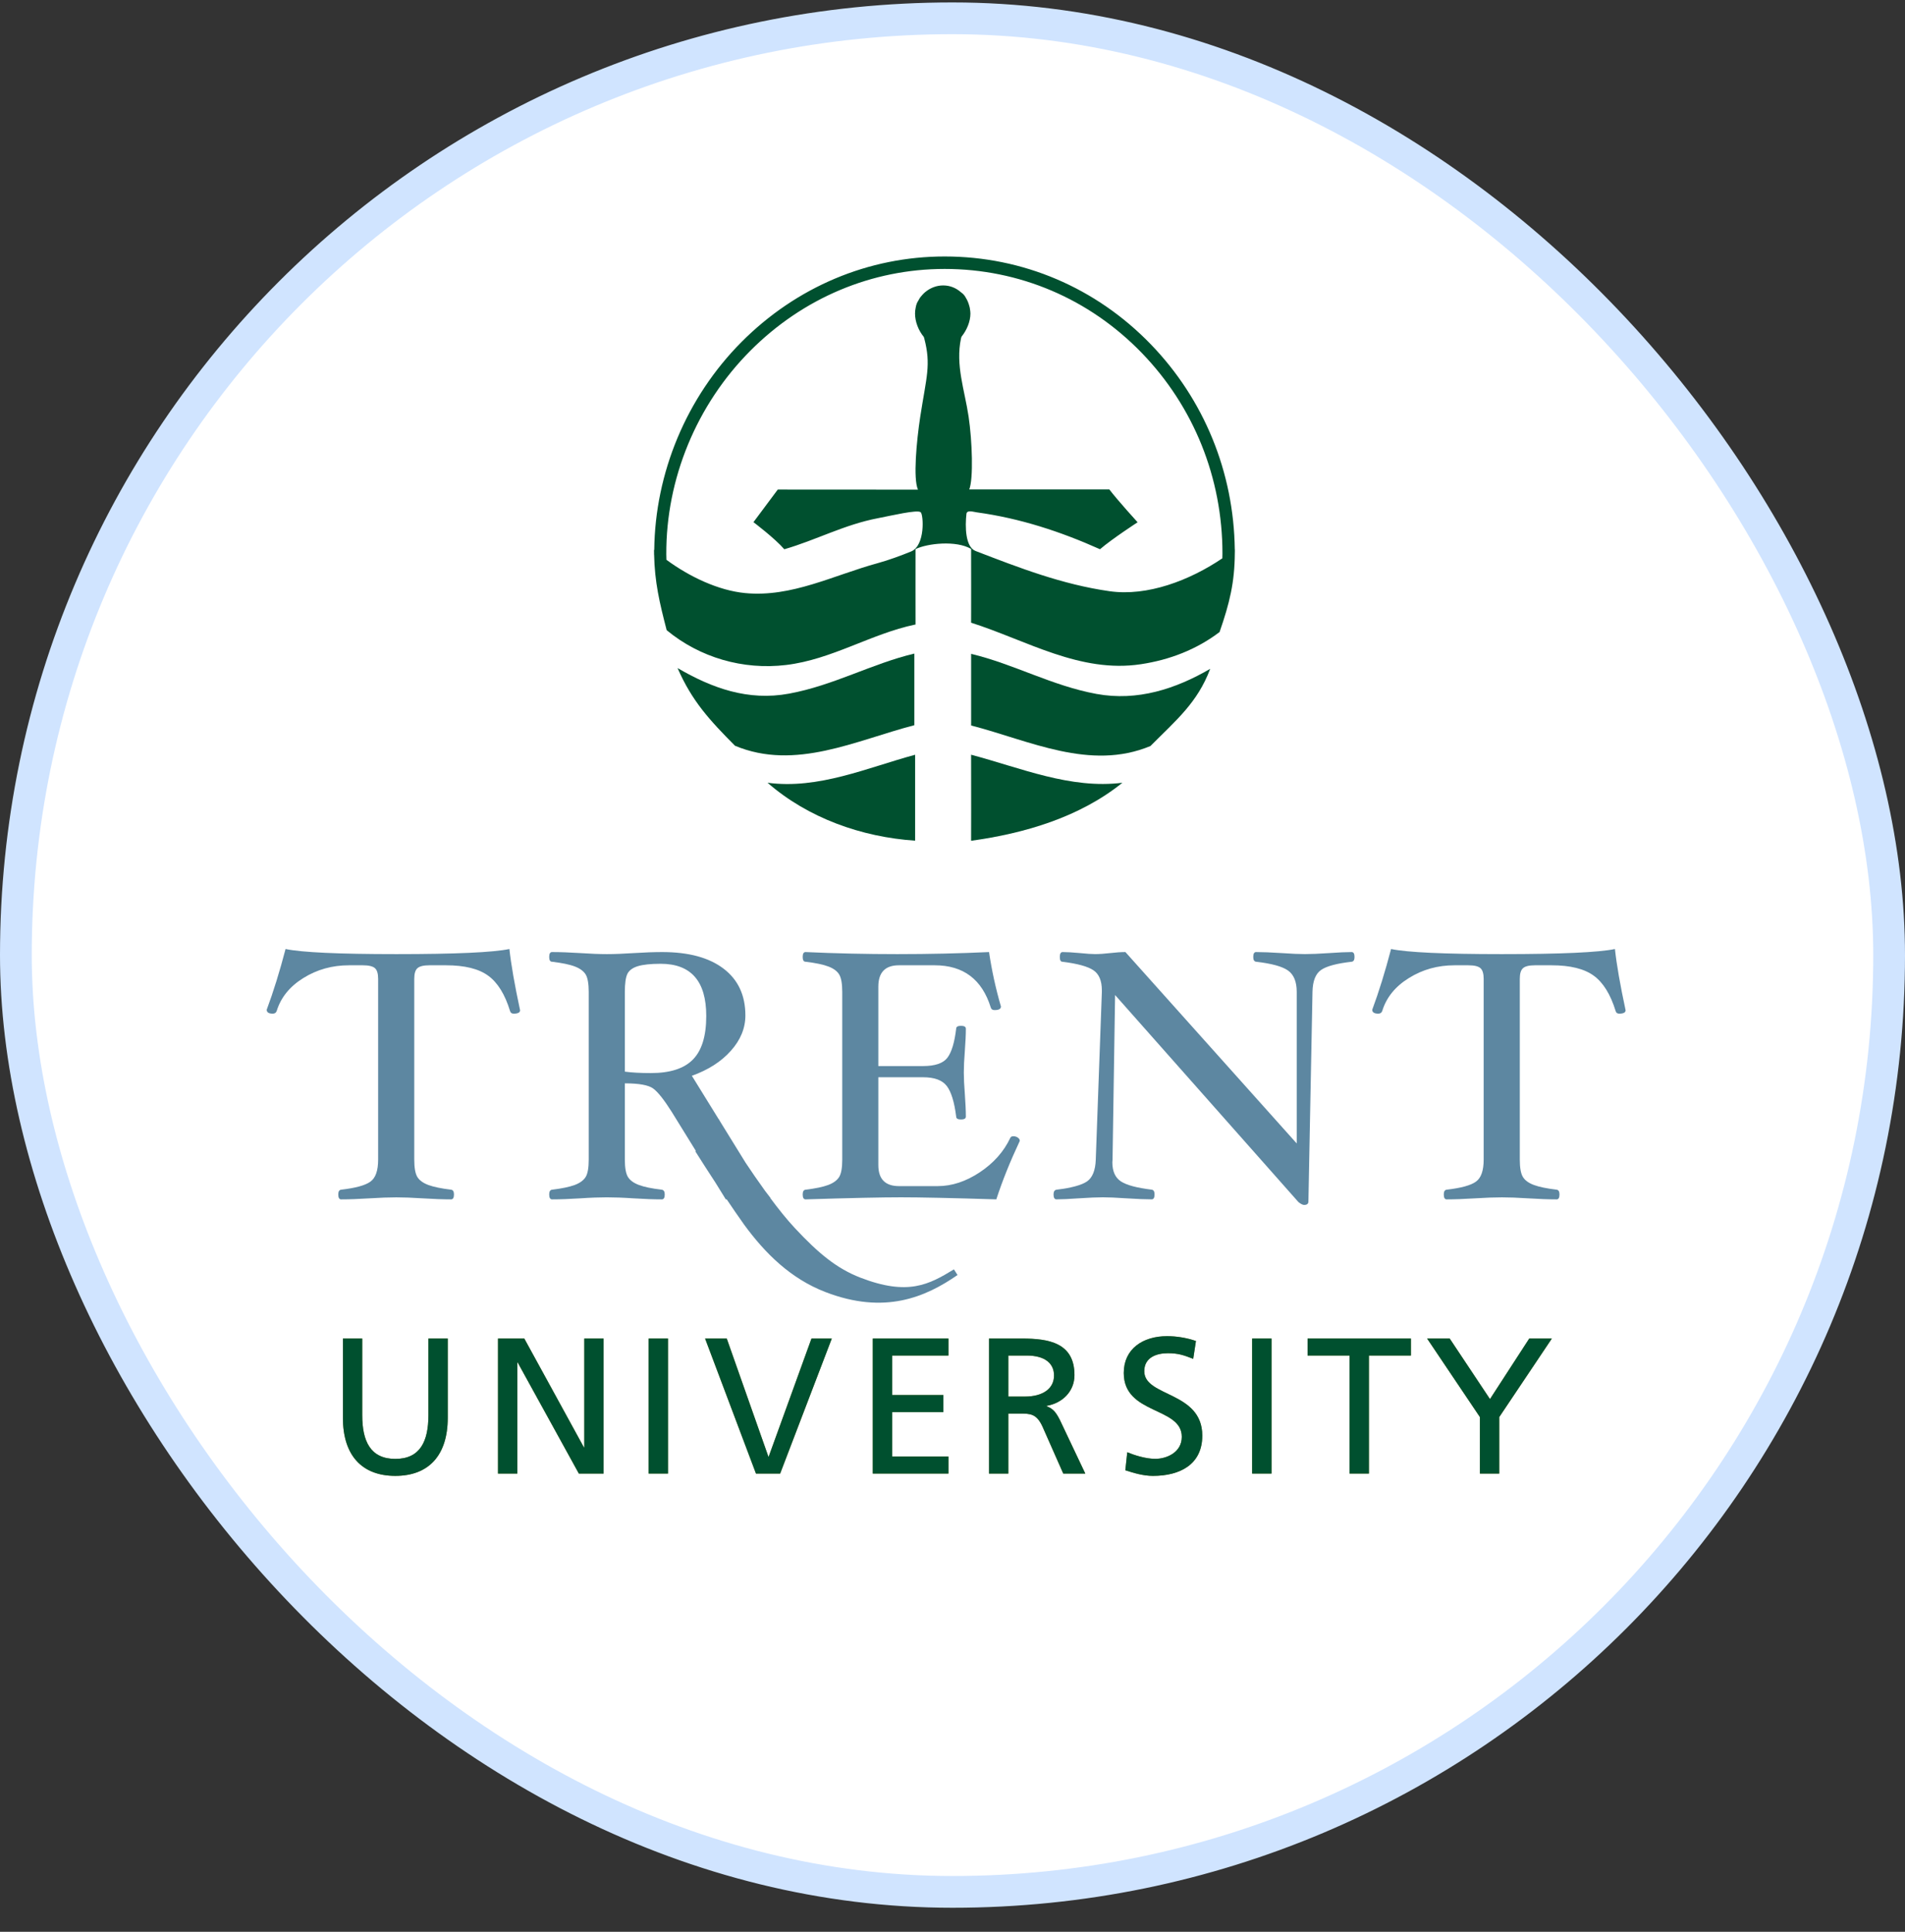 <svg xmlns="http://www.w3.org/2000/svg" width="72" height="73" viewBox="0 0 72 73" fill="none"><rect x="0" y="0" width="72" height="73" fill="#333333" stroke="none"/><rect x="0.6" y="0.692" width="70.8" height="70.8" rx="35.4" fill="white"></rect><rect x="0.6" y="0.692" width="70.8" height="70.8" rx="35.4" stroke="#D0E4FF" stroke-width="1.2"></rect><path d="M36.704 25.908V24.709C38.325 25.095 39.754 25.913 41.442 26.223C42.987 26.507 44.439 26.033 45.74 25.274C45.256 26.563 44.442 27.223 43.482 28.191C41.201 29.142 38.91 27.985 36.704 27.415V25.908Z" fill="#00502F"></path><path d="M34.557 25.898V24.698C32.937 25.084 31.508 25.902 29.82 26.212C28.276 26.497 26.911 26.006 25.608 25.245C26.157 26.5 26.819 27.213 27.779 28.181C30.061 29.134 32.352 27.976 34.557 27.405V25.898Z" fill="#00502F"></path><path d="M34.587 31.203V31.768C32.563 31.632 30.54 30.913 29.009 29.579C30.937 29.837 32.773 29.012 34.587 28.521V31.203Z" fill="#00502F"></path><path d="M36.705 30.611L36.703 28.52C38.573 29.015 40.459 29.828 42.422 29.579C40.805 30.881 38.733 31.492 36.703 31.772L36.705 30.611Z" fill="#00502F"></path><path d="M46.671 20.799C46.671 20.787 46.672 20.774 46.672 20.76H46.669C46.631 17.84 45.508 15.093 43.494 13.01C41.424 10.87 38.657 9.692 35.705 9.692C32.826 9.692 30.1 10.84 28.025 12.924C25.946 15.013 24.757 17.871 24.727 20.788C24.724 20.785 24.722 20.784 24.72 20.781L24.718 20.759C24.718 20.813 24.72 20.861 24.721 20.911C24.721 20.924 24.719 20.937 24.719 20.949L24.722 20.951C24.744 22 24.925 22.766 25.197 23.814C26.45 24.851 28.087 25.325 29.711 25.129C31.445 24.921 32.909 23.955 34.586 23.602H34.603C34.603 23.602 34.6 20.751 34.603 20.75C35.051 20.533 36.136 20.412 36.703 20.743C36.705 20.743 36.705 23.546 36.703 23.531C38.805 24.2 40.82 25.448 43.119 25.1C44.199 24.938 45.218 24.548 46.094 23.884C46.475 22.786 46.662 22.012 46.67 20.916L46.67 20.916C46.67 20.883 46.672 20.851 46.672 20.818C46.672 20.812 46.671 20.806 46.671 20.799ZM46.199 21.098C44.968 21.931 43.366 22.546 41.934 22.341C40.148 22.087 38.522 21.457 36.874 20.822C36.481 20.671 36.473 19.893 36.527 19.418C36.545 19.261 36.778 19.341 36.913 19.36C38.556 19.585 40.085 20.088 41.575 20.755C42.021 20.369 42.996 19.736 42.996 19.736C42.996 19.736 42.253 18.921 41.928 18.496H36.633C36.794 18.096 36.746 16.673 36.609 15.746C36.459 14.737 36.106 13.798 36.322 12.784C36.327 12.765 36.335 12.743 36.341 12.723C36.541 12.476 36.677 12.15 36.677 11.85C36.677 11.794 36.67 11.739 36.661 11.685C36.657 11.644 36.648 11.603 36.635 11.562C36.605 11.45 36.563 11.344 36.502 11.25C36.462 11.173 36.417 11.112 36.313 11.039C36.136 10.883 35.908 10.786 35.648 10.786C35.391 10.786 35.157 10.882 34.974 11.034C34.968 11.039 34.962 11.044 34.956 11.048C34.911 11.087 34.87 11.13 34.833 11.175C34.813 11.195 34.796 11.216 34.78 11.238C34.754 11.276 34.732 11.315 34.711 11.356C34.695 11.385 34.676 11.409 34.662 11.44C34.634 11.504 34.617 11.565 34.608 11.627C34.592 11.699 34.584 11.774 34.584 11.85C34.584 12.154 34.711 12.484 34.915 12.732C34.921 12.752 34.929 12.772 34.934 12.792C35.195 13.798 35.015 14.23 34.781 15.747C34.64 16.675 34.508 18.091 34.695 18.503L29.396 18.5L28.477 19.732C28.477 19.732 29.288 20.343 29.643 20.756C30.839 20.411 31.911 19.825 33.178 19.583C33.7 19.483 34.666 19.251 34.797 19.356C34.904 19.443 34.978 20.62 34.432 20.841C34.057 20.994 33.582 21.169 33.18 21.279C31.498 21.738 29.921 22.58 28.164 22.412C27.148 22.314 26.056 21.793 25.188 21.154L25.183 20.948C25.169 18.1 26.326 15.297 28.357 13.257C30.343 11.262 32.95 10.163 35.703 10.163C38.527 10.163 41.173 11.29 43.154 13.337C45.12 15.37 46.203 18.061 46.203 20.917L46.199 21.098Z" fill="#00502F"></path><path d="M19.657 38.177C19.657 38.262 19.575 38.305 19.414 38.305C19.342 38.305 19.298 38.273 19.279 38.21C19.087 37.579 18.811 37.132 18.452 36.871C18.094 36.609 17.564 36.477 16.86 36.477H16.228C16.009 36.477 15.859 36.514 15.778 36.586C15.697 36.658 15.657 36.791 15.657 36.99V43.819C15.657 44.129 15.696 44.348 15.774 44.477C15.852 44.604 15.992 44.706 16.192 44.78C16.392 44.853 16.678 44.913 17.05 44.957C17.121 44.966 17.158 45.026 17.158 45.136C17.158 45.26 17.121 45.323 17.05 45.323C16.75 45.323 16.39 45.31 15.973 45.284C15.578 45.258 15.247 45.247 14.98 45.247C14.706 45.247 14.369 45.258 13.968 45.284C13.551 45.31 13.193 45.323 12.893 45.323C12.821 45.323 12.785 45.26 12.785 45.136C12.785 45.026 12.821 44.966 12.893 44.957C13.435 44.894 13.804 44.795 13.998 44.654C14.194 44.515 14.292 44.238 14.292 43.819V36.989C14.292 36.791 14.251 36.657 14.171 36.586C14.09 36.514 13.937 36.477 13.713 36.477H13.189C12.556 36.477 11.982 36.637 11.466 36.958C10.952 37.277 10.615 37.693 10.458 38.203C10.435 38.27 10.386 38.305 10.309 38.305C10.156 38.305 10.08 38.255 10.08 38.157C10.332 37.481 10.569 36.717 10.793 35.862C11.403 35.99 12.798 36.055 14.979 36.055C17.218 36.055 18.642 35.99 19.253 35.862C19.316 36.444 19.45 37.216 19.657 38.177Z" fill="#5D87A1"></path><path d="M38.544 43.112C38.181 43.885 37.884 44.621 37.656 45.323C35.968 45.27 34.766 45.245 34.049 45.245C33.342 45.245 32.14 45.27 30.446 45.323C30.375 45.323 30.338 45.259 30.338 45.136C30.338 45.025 30.375 44.965 30.446 44.957C30.818 44.913 31.104 44.853 31.3 44.78C31.498 44.706 31.635 44.605 31.715 44.479C31.793 44.354 31.833 44.134 31.833 43.819V37.487C31.833 37.177 31.795 36.959 31.721 36.831C31.648 36.705 31.512 36.601 31.314 36.525C31.116 36.448 30.828 36.389 30.446 36.343C30.374 36.343 30.338 36.282 30.338 36.16C30.338 36.039 30.374 35.977 30.446 35.977C31.574 36.029 32.731 36.055 33.912 36.055C35.102 36.055 36.258 36.029 37.381 35.977C37.484 36.672 37.634 37.358 37.831 38.035C37.831 38.125 37.752 38.17 37.591 38.17C37.512 38.17 37.464 38.138 37.447 38.074C37.116 37.009 36.41 36.477 35.328 36.477H33.975C33.455 36.477 33.197 36.746 33.197 37.286V40.285H34.89C35.34 40.285 35.645 40.18 35.804 39.975C35.965 39.766 36.076 39.399 36.139 38.872C36.139 38.801 36.199 38.765 36.321 38.765C36.443 38.765 36.505 38.801 36.505 38.872C36.505 39.098 36.491 39.381 36.466 39.721C36.439 40.05 36.428 40.318 36.428 40.525C36.428 40.735 36.439 41.006 36.466 41.333C36.491 41.684 36.505 41.972 36.505 42.195C36.505 42.267 36.444 42.304 36.321 42.304C36.199 42.304 36.139 42.267 36.139 42.195C36.071 41.645 35.952 41.26 35.784 41.039C35.615 40.818 35.317 40.708 34.889 40.708H33.197V44.026C33.197 44.556 33.457 44.822 33.978 44.822H35.441C35.975 44.822 36.504 44.649 37.03 44.3C37.553 43.953 37.939 43.519 38.185 42.998C38.203 42.958 38.241 42.937 38.299 42.937C38.362 42.937 38.418 42.954 38.467 42.987C38.518 43.023 38.544 43.062 38.544 43.112Z" fill="#5D87A1"></path><path d="M51.194 36.164C51.194 36.275 51.159 36.334 51.087 36.343C50.524 36.407 50.14 36.509 49.931 36.653C49.723 36.796 49.614 37.072 49.606 37.479L49.452 45.4C49.452 45.489 49.398 45.533 49.291 45.533C49.236 45.533 49.166 45.497 49.076 45.426L42.145 37.601L42.049 43.82C42.044 43.857 42.042 43.89 42.042 43.921C42.042 44.262 42.15 44.502 42.365 44.644C42.58 44.784 42.968 44.889 43.529 44.956C43.601 44.965 43.636 45.025 43.636 45.136C43.636 45.259 43.601 45.322 43.529 45.322C43.297 45.322 42.975 45.309 42.567 45.283C42.186 45.257 41.893 45.245 41.688 45.245C41.465 45.245 41.164 45.257 40.781 45.283C40.413 45.309 40.13 45.322 39.928 45.322C39.855 45.322 39.819 45.258 39.819 45.136C39.819 45.025 39.859 44.965 39.941 44.956C40.496 44.889 40.878 44.785 41.085 44.644C41.289 44.502 41.401 44.228 41.415 43.819L41.645 37.486V37.426C41.645 37.063 41.539 36.809 41.328 36.666C41.118 36.522 40.725 36.414 40.151 36.343C40.088 36.343 40.056 36.282 40.056 36.16C40.056 36.039 40.092 35.977 40.164 35.977C40.321 35.977 40.541 35.99 40.823 36.016C41.075 36.042 41.263 36.054 41.389 36.054C41.545 36.054 41.734 36.042 41.956 36.016C42.181 35.99 42.374 35.977 42.535 35.977L49.01 43.21V37.481C49.01 37.099 48.9 36.831 48.683 36.676C48.466 36.521 48.063 36.411 47.474 36.343C47.403 36.334 47.367 36.275 47.367 36.163C47.367 36.039 47.403 35.977 47.474 35.977C47.717 35.977 48.04 35.99 48.444 36.016C48.821 36.042 49.113 36.054 49.32 36.054C49.545 36.054 49.85 36.042 50.231 36.016C50.599 35.99 50.884 35.977 51.087 35.977C51.159 35.978 51.194 36.04 51.194 36.164Z" fill="#5D87A1"></path><path d="M61.44 38.177C61.44 38.262 61.359 38.305 61.199 38.305C61.127 38.305 61.082 38.273 61.065 38.21C60.871 37.579 60.596 37.132 60.237 36.871C59.878 36.609 59.348 36.477 58.644 36.477H58.013C57.793 36.477 57.643 36.514 57.563 36.586C57.481 36.658 57.441 36.791 57.441 36.99V43.819C57.441 44.129 57.48 44.348 57.559 44.477C57.636 44.604 57.776 44.706 57.976 44.78C58.176 44.853 58.461 44.913 58.834 44.957C58.906 44.966 58.941 45.026 58.941 45.136C58.941 45.26 58.906 45.323 58.834 45.323C58.533 45.323 58.175 45.31 57.757 45.284C57.361 45.258 57.03 45.247 56.766 45.247C56.49 45.247 56.153 45.258 55.752 45.284C55.334 45.31 54.976 45.323 54.676 45.323C54.604 45.323 54.568 45.26 54.568 45.136C54.568 45.026 54.604 44.966 54.676 44.957C55.218 44.894 55.587 44.795 55.782 44.654C55.978 44.515 56.076 44.238 56.076 43.819V36.989C56.076 36.791 56.034 36.657 55.954 36.586C55.874 36.514 55.722 36.477 55.497 36.477H54.972C54.339 36.477 53.766 36.637 53.251 36.958C52.734 37.277 52.399 37.693 52.242 38.203C52.219 38.27 52.169 38.305 52.094 38.305C51.94 38.305 51.864 38.255 51.864 38.157C52.115 37.481 52.352 36.717 52.576 35.862C53.185 35.99 54.582 36.055 56.762 36.055C59 36.055 60.425 35.99 61.037 35.862C61.099 36.444 61.234 37.216 61.44 38.177Z" fill="#5D87A1"></path><path d="M36.054 47.968C35.107 48.544 34.318 48.976 32.516 48.28C31.623 47.933 30.933 47.363 30.041 46.407C29.744 46.09 29.424 45.69 29.113 45.271C29.117 45.272 29.12 45.272 29.124 45.272C29.056 45.186 28.987 45.095 28.918 45.004C28.654 44.638 28.4 44.27 28.18 43.938L27.236 42.41C27.212 42.37 27.184 42.322 27.162 42.284L27.158 42.285L26.149 40.653C26.771 40.43 27.262 40.115 27.626 39.705C27.991 39.296 28.172 38.851 28.172 38.373C28.172 37.613 27.898 37.025 27.351 36.607C26.802 36.187 26.028 35.977 25.027 35.977C24.725 35.977 24.366 35.99 23.95 36.016C23.548 36.042 23.212 36.055 22.938 36.055C22.664 36.055 22.329 36.042 21.934 36.016C21.521 35.99 21.164 35.977 20.864 35.977C20.793 35.977 20.757 36.039 20.757 36.161C20.757 36.282 20.793 36.343 20.864 36.343C21.246 36.389 21.535 36.448 21.733 36.525C21.929 36.601 22.065 36.705 22.14 36.831C22.213 36.958 22.251 37.178 22.251 37.487V43.819C22.251 44.134 22.212 44.354 22.134 44.478C22.054 44.605 21.917 44.706 21.719 44.78C21.522 44.852 21.237 44.913 20.865 44.957C20.793 44.966 20.757 45.026 20.757 45.136C20.757 45.26 20.794 45.323 20.865 45.323C21.165 45.323 21.522 45.31 21.934 45.284C22.328 45.257 22.662 45.246 22.933 45.246C23.207 45.246 23.541 45.257 23.94 45.284C24.355 45.31 24.715 45.323 25.017 45.323C25.088 45.323 25.124 45.259 25.124 45.136C25.124 45.026 25.085 44.966 25.009 44.957C24.637 44.913 24.351 44.855 24.151 44.78C23.952 44.706 23.813 44.605 23.734 44.478C23.656 44.35 23.616 44.132 23.616 43.824V40.939C24.152 40.939 24.508 41.003 24.686 41.133C24.865 41.263 25.097 41.556 25.386 42.013L26.268 43.44L26.302 43.496L26.276 43.501C26.528 43.9 26.781 44.294 27.038 44.686L27.261 45.046L27.432 45.323H27.434C27.444 45.323 27.456 45.322 27.466 45.322C27.683 45.643 27.898 45.963 28.124 46.277C28.92 47.366 29.884 48.318 31.192 48.823C33.436 49.69 34.984 49.016 36.19 48.181L36.054 47.968ZM24.603 40.55C24.206 40.55 23.877 40.532 23.616 40.496V37.488C23.616 37.159 23.649 36.93 23.714 36.798C23.779 36.668 23.91 36.572 24.107 36.511C24.301 36.452 24.59 36.42 24.968 36.42C26.118 36.42 26.693 37.077 26.693 38.393C26.693 39.147 26.526 39.694 26.192 40.035C25.858 40.379 25.328 40.55 24.603 40.55Z" fill="#5D87A1"></path><path d="M16.923 53.572C16.923 55.004 16.198 55.772 14.941 55.772C13.684 55.772 12.96 55.005 12.96 53.572V50.582H13.691V53.477C13.691 54.458 13.998 55.13 14.942 55.13C15.884 55.13 16.192 54.458 16.192 53.477V50.582H16.923V53.572H16.923Z" fill="#898A3D"></path><path d="M18.822 50.582H19.816L22.067 54.691H22.082V50.582H22.813V55.685H21.878L19.567 51.489H19.552V55.685H18.822V50.582Z" fill="#898A3D"></path><path d="M25.247 50.582H24.516V55.685H25.247V50.582Z" fill="#898A3D"></path><path d="M29.486 55.685H28.572L26.649 50.582H27.468L29.04 55.041H29.054L30.67 50.582H31.438L29.486 55.685Z" fill="#898A3D"></path><path d="M32.987 50.582H35.846V51.225H33.718V52.717H35.655V53.36H33.718V55.041H35.846V55.685H32.987V50.582Z" fill="#898A3D"></path><path d="M37.379 50.582H38.629C39.638 50.582 40.61 50.743 40.61 51.963C40.61 52.585 40.15 53.024 39.557 53.126V53.14C39.785 53.228 39.894 53.337 40.056 53.653L41.019 55.685H40.186L39.404 53.916C39.178 53.418 38.936 53.418 38.549 53.418H38.111V55.685H37.379V50.582ZM38.111 52.775H38.733C39.426 52.775 39.837 52.468 39.837 51.978C39.837 51.517 39.485 51.225 38.813 51.225H38.111V52.775Z" fill="#898A3D"></path><path d="M45.098 51.349C44.725 51.203 44.52 51.137 44.139 51.137C43.73 51.137 43.248 51.283 43.248 51.817C43.248 52.796 45.441 52.569 45.441 54.251C45.441 55.34 44.599 55.772 43.577 55.772C43.218 55.772 42.868 55.669 42.532 55.56L42.605 54.879C42.853 54.982 43.291 55.128 43.665 55.128C44.081 55.128 44.666 54.894 44.666 54.295C44.666 53.153 42.473 53.468 42.473 51.883C42.473 50.975 43.189 50.492 44.112 50.492C44.447 50.492 44.85 50.551 45.201 50.675L45.098 51.349Z" fill="#898A3D"></path><path d="M48.057 50.582H47.325V55.685H48.057V50.582Z" fill="#898A3D"></path><path d="M51.007 51.225H49.42V50.582H53.326V51.225H51.739V55.685H51.007V51.225Z" fill="#898A3D"></path><path d="M55.934 53.55L53.938 50.582H54.792L56.314 52.87L57.798 50.582H58.653L56.664 53.55V55.685H55.934V53.55Z" fill="#898A3D"></path><path d="M16.923 53.572C16.923 55.004 16.198 55.772 14.941 55.772C13.684 55.772 12.96 55.005 12.96 53.572V50.582H13.691V53.477C13.691 54.458 13.998 55.13 14.942 55.13C15.884 55.13 16.192 54.458 16.192 53.477V50.582H16.923V53.572H16.923Z" fill="#00502F"></path><path d="M18.822 50.582H19.816L22.067 54.691H22.082V50.582H22.813V55.685H21.878L19.567 51.489H19.552V55.685H18.822V50.582Z" fill="#00502F"></path><path d="M25.247 50.582H24.516V55.685H25.247V50.582Z" fill="#00502F"></path><path d="M29.486 55.685H28.572L26.649 50.582H27.468L29.04 55.041H29.054L30.67 50.582H31.438L29.486 55.685Z" fill="#00502F"></path><path d="M32.987 50.582H35.846V51.225H33.718V52.717H35.655V53.36H33.718V55.041H35.846V55.685H32.987V50.582Z" fill="#00502F"></path><path d="M37.379 50.582H38.629C39.638 50.582 40.61 50.743 40.61 51.963C40.61 52.585 40.15 53.024 39.557 53.126V53.14C39.785 53.228 39.894 53.337 40.056 53.653L41.019 55.685H40.186L39.404 53.916C39.178 53.418 38.936 53.418 38.549 53.418H38.111V55.685H37.379V50.582ZM38.111 52.775H38.733C39.426 52.775 39.837 52.468 39.837 51.978C39.837 51.517 39.485 51.225 38.813 51.225H38.111V52.775Z" fill="#00502F"></path><path d="M45.098 51.349C44.725 51.203 44.52 51.137 44.139 51.137C43.73 51.137 43.248 51.283 43.248 51.817C43.248 52.796 45.441 52.569 45.441 54.251C45.441 55.34 44.599 55.772 43.577 55.772C43.218 55.772 42.868 55.669 42.532 55.56L42.605 54.879C42.853 54.982 43.291 55.128 43.665 55.128C44.081 55.128 44.666 54.894 44.666 54.295C44.666 53.153 42.473 53.468 42.473 51.883C42.473 50.975 43.189 50.492 44.112 50.492C44.447 50.492 44.85 50.551 45.201 50.675L45.098 51.349Z" fill="#00502F"></path><path d="M48.057 50.582H47.325V55.685H48.057V50.582Z" fill="#00502F"></path><path d="M51.007 51.225H49.42V50.582H53.326V51.225H51.739V55.685H51.007V51.225Z" fill="#00502F"></path><path d="M55.934 53.55L53.938 50.582H54.792L56.314 52.87L57.798 50.582H58.653L56.664 53.55V55.685H55.934V53.55Z" fill="#00502F"></path></svg>